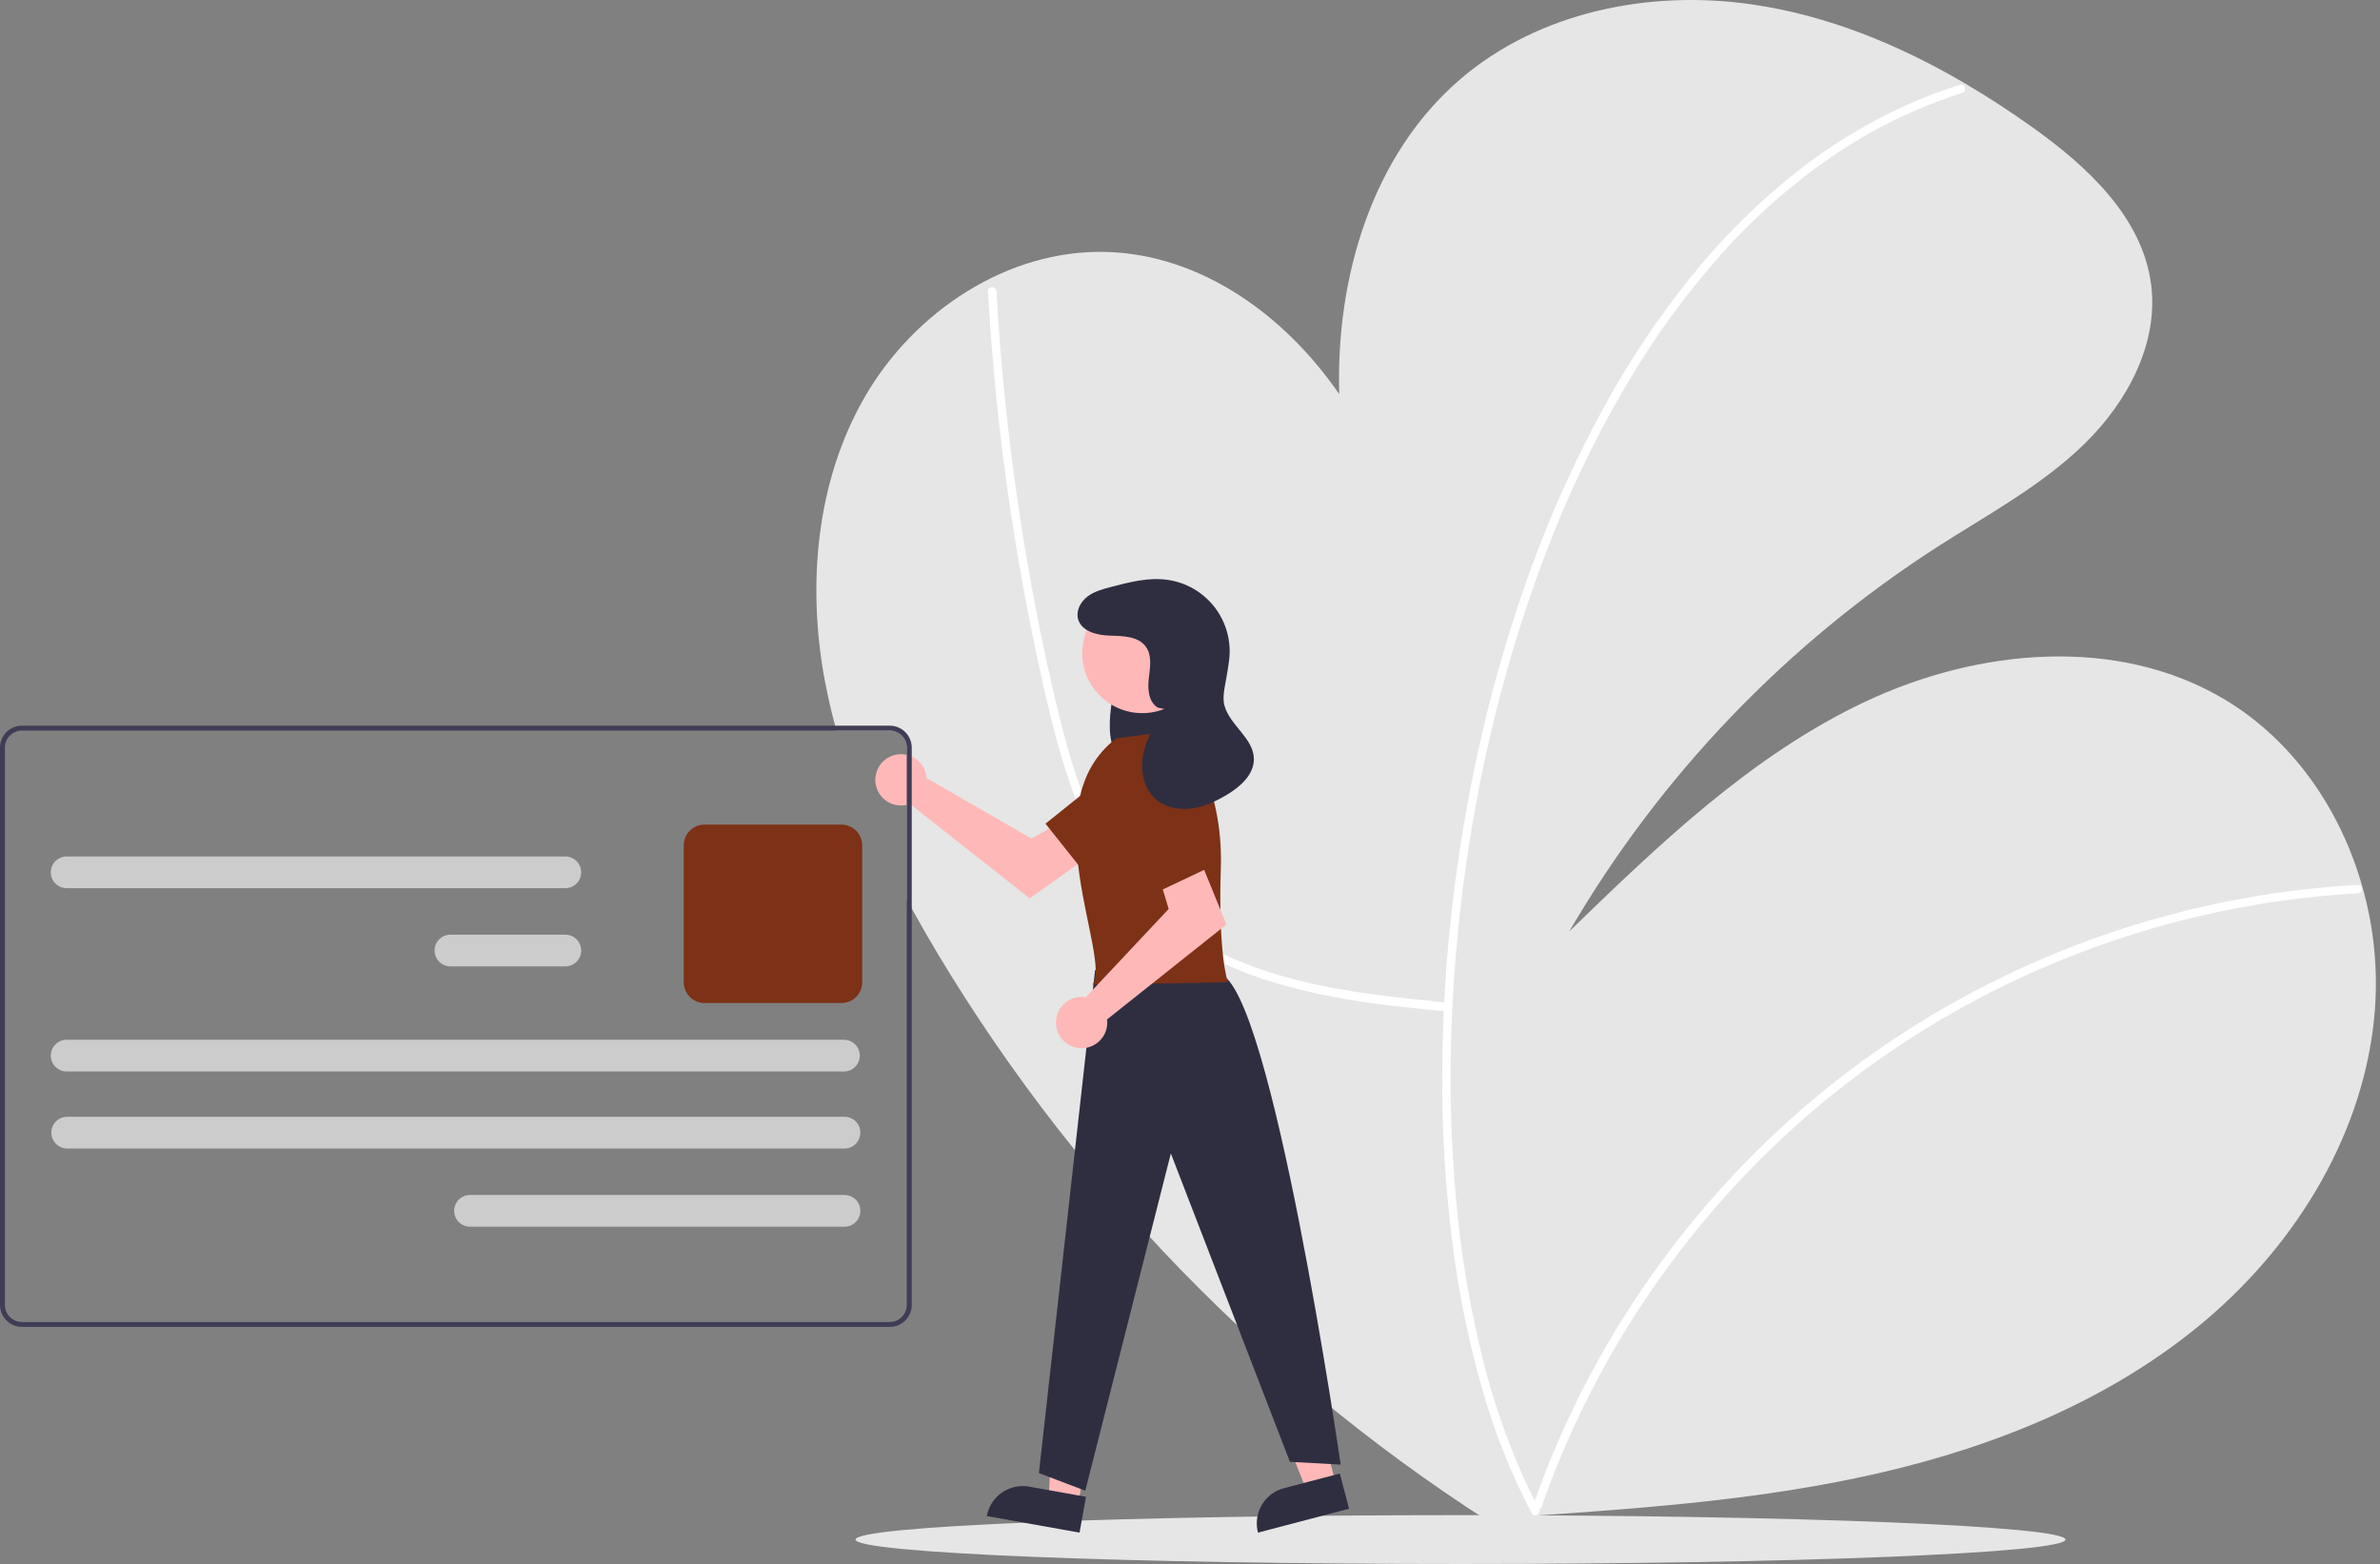 <?xml version="1.0" encoding="UTF-8"?>
<svg xmlns="http://www.w3.org/2000/svg" xmlns:xlink="http://www.w3.org/1999/xlink" id="Ebene_1" width="528" height="347" viewBox="0 0 528 347">
  <rect x="0" y="0" width="528" height="347" fill="#808080" stroke="none"/>
  <defs>
    <clipPath id="clippath">
      <rect y="0" width="527.09" height="347" fill="none" stroke-width="0"></rect>
    </clipPath>
  </defs>
  <g clip-path="url(#clippath)">
    <path d="m183.09,151.51c.61,3.19,1.33,6.35,2.18,9.48.09.36.19.72.3,1.09h11.82c1.01,0,1.97.4,2.68,1.11.71.71,1.11,1.68,1.11,2.68v33.69c.36.67.72,1.33,1.08,1.99,1.88,3.42,3.83,6.79,5.82,10.13,32.54,54.2,77.93,99.56,132.15,132.07l-3.21-7.24c1.18-.08,2.36-.16,3.54-.24,25.62-1.75,51.33-3.69,76.35-9.45,26.18-6.02,51.78-16.47,72.3-33.8,20.52-17.33,35.56-42.08,37.65-68.86.7-9.2-.23-18.46-2.75-27.34-4.81-17.09-15.32-32.47-30.48-41.57-23.82-14.29-54.88-11.38-79.99.51-25.1,11.88-45.54,31.55-65.49,50.88,20.14-34.54,48.19-63.81,81.83-85.42,11.15-7.14,22.98-13.49,32.46-22.74,9.47-9.24,16.46-22.2,14.79-35.32-1.9-14.89-14.1-26.19-26.32-34.91-4.88-3.48-9.92-6.78-15.11-9.82-14.66-8.59-30.51-15.07-47.26-17.47-22.68-3.26-47.18,1.69-64.57,16.61-19.59,16.82-27.63,43.94-26.86,69.88-12.07-17.55-30.69-30.98-51.71-31.55-21.83-.59-42.57,13.2-53.51,32.11-10.93,18.9-12.89,42.06-8.81,63.51Z" fill="#e6e6e6" stroke-width="0"></path>
    <path d="m321.18,224.39c-12.78-1.12-24.59-2.44-36.98-5.95-12.01-3.4-23.56-9.09-32.11-18.37-9.19-9.99-14.16-22.96-17.66-35.88-1.95-7.2-3.56-14.5-5.07-21.81-1.64-7.92-3.1-15.88-4.38-23.88-2.54-15.91-4.35-31.92-5.44-48.02-.13-1.95-.25-3.91-.36-5.87-.07-1.21,1.81-1.2,1.88,0,.89,15.87,2.5,31.68,4.82,47.43,2.29,15.47,5.22,30.88,8.93,46.07,3.15,12.87,7.22,25.94,15.29,36.66,7.57,10.05,18.5,16.62,30.31,20.54,12.01,3.99,24.68,5.59,37.23,6.78,1.54.15,2,.28,3.54.42,1.19.1,1.2,1.98,0,1.88Z" fill="#fff" stroke-width="0"></path>
    <path d="m523.03,198.21c-16.13.9-32.09,3.71-47.56,8.38-15.47,4.66-30.34,11.13-44.29,19.28-13.48,7.88-26,17.3-37.3,28.08-10.96,10.47-20.73,22.12-29.14,34.74-8.44,12.65-15.43,26.21-20.85,40.42-.66,1.74-1.3,3.49-1.91,5.24-.4,1.13-2.21.65-1.81-.5,5.07-14.51,11.75-28.4,19.92-41.42,8.17-13.02,17.75-25.1,28.58-36,11-11.08,23.24-20.85,36.48-29.12,27.8-17.32,59.32-27.8,91.96-30.57,1.97-.16,3.94-.3,5.91-.41,1.21-.07,1.2,1.81,0,1.88Z" fill="#fff" stroke-width="0"></path>
    <path d="m435.3,20.63c-10.31,3.28-20.09,8.06-29.01,14.18-9.12,6.3-17.44,13.68-24.77,21.99-7.73,8.74-14.59,18.21-20.51,28.26-6.27,10.62-11.73,21.7-16.31,33.15-4.72,11.76-8.68,23.8-11.88,36.06-3.25,12.4-5.78,24.98-7.59,37.67-1.8,12.56-2.89,25.21-3.27,37.89-.38,12.13-.02,24.26,1.07,36.35,1,11.27,2.82,22.46,5.46,33.46,2.34,9.94,5.64,19.63,9.85,28.93.98,2.11,2.01,4.19,3.1,6.25.57,1.07-1.05,2.01-1.62.95-4.65-8.89-8.36-18.23-11.08-27.89-3.05-10.75-5.26-21.72-6.61-32.81-1.5-12.03-2.23-24.15-2.18-36.27.03-12.74.78-25.46,2.27-38.12,1.49-12.81,3.69-25.52,6.61-38.08,2.91-12.58,6.6-24.97,11.05-37.09,4.29-11.74,9.43-23.14,15.37-34.13,5.66-10.49,12.26-20.44,19.71-29.74,7.08-8.86,15.15-16.86,24.08-23.86,8.6-6.73,18.1-12.21,28.23-16.29,2.48-.99,4.98-1.88,7.53-2.67,1.15-.36,1.65,1.45.5,1.81Z" fill="#fff" stroke-width="0"></path>
    <path d="m324.01,347c-74.12,0-134.21-2.43-134.21-5.42s60.09-5.42,134.21-5.42,134.21,2.43,134.21,5.42-60.09,5.42-134.21,5.42Z" fill="#e6e6e6" stroke-width="0"></path>
    <path d="m205.43,171.73c.07.29.11.59.13.89l23.29,13.44,5.66-3.26,6.04,7.9-12.11,8.63-26.58-20.97c-1.08.4-2.26.46-3.38.18-1.12-.29-2.13-.91-2.89-1.78-.76-.87-1.23-1.95-1.36-3.1-.13-1.15.1-2.31.64-3.33.55-1.02,1.39-1.85,2.42-2.37,1.03-.53,2.19-.73,3.34-.58,1.15.15,2.22.65,3.08,1.42.86.78,1.46,1.79,1.72,2.92Z" fill="#ffb8b8" stroke-width="0"></path>
    <path d="m258.48,179.97l-18.34,13.07-8.2-10.29,17.83-14.31c.77-.61,1.65-1.07,2.6-1.33.95-.26,1.94-.33,2.91-.19.98.14,1.91.47,2.75.98.84.51,1.57,1.18,2.14,1.99,1.11,1.56,1.56,3.5,1.24,5.39-.32,1.89-1.37,3.58-2.93,4.69Z" fill="#7d3116" stroke-width="0"></path>
    <path d="m296.35,329.14l-6.43,1.68-9.56-24,9.49-2.49,6.5,24.81Z" fill="#ffb8b8" stroke-width="0"></path>
    <path d="m279.08,340.04l20.21-5.3-2.05-7.81-12.4,3.25c-2.07.54-3.84,1.89-4.92,3.73-1.08,1.85-1.38,4.05-.84,6.12Z" fill="#2f2e41" stroke-width="0"></path>
    <path d="m239.18,333.72l-6.54-1.17,1.39-25.8,9.66,1.73-4.51,25.24Z" fill="#ffb8b8" stroke-width="0"></path>
    <path d="m218.93,336.37l20.57,3.67,1.42-7.95-12.62-2.25c-1.04-.19-2.11-.17-3.15.06-1.04.23-2.02.66-2.89,1.26-.87.61-1.61,1.38-2.18,2.27-.57.89-.96,1.89-1.15,2.93Z" fill="#2f2e41" stroke-width="0"></path>
    <path d="m252.07,143.98c-1.61.39-2.93,2.04-3.71,3.94-.73,2-1.22,4.08-1.47,6.19-.62,3.93-1.21,8.19.07,11.84,1.5,4.27,5.5,6.51,8.97,5.46,3.47-1.05,6.23-5,7.17-9.54.86-4.59.3-9.33-1.59-13.6-.99-2.24-2.34-4.31-4.15-5.32-.89-.54-1.94-.72-2.95-.5-1.01.21-1.91.8-2.51,1.64" fill="#2f2e41" stroke-width="0"></path>
    <path d="m242.94,215.23l-12.46,111.6,10.29,3.91,18.98-74.83,26.42,68.42,11.26.62s-15.45-106.47-26.91-108.89l-27.59-.83Z" fill="#2f2e41" stroke-width="0"></path>
    <path d="m253.4,158.22c-7.36,0-13.32-5.96-13.32-13.32s5.96-13.32,13.32-13.32,13.32,5.96,13.32,13.32-5.96,13.32-13.32,13.32Z" fill="#ffb8b8" stroke-width="0"></path>
    <path d="m247.69,163.81l14.39-1.88s9.39,11.26,8.76,30.66c-.63,19.4,1.56,25.34,1.56,25.34l-30.01.54c4.34-5.96-13.81-40.22,5.29-54.67Z" fill="#7d3116" stroke-width="0"></path>
    <path d="m239.96,221.19c.3,0,.6.03.9.08l18.41-19.6-1.88-6.26,9.07-4.07,5.63,13.77-26.49,21.07c.14,1.15-.07,2.31-.6,3.33-.54,1.02-1.37,1.86-2.39,2.4-1.02.54-2.18.75-3.33.62-1.15-.14-2.23-.62-3.09-1.39-.87-.77-1.48-1.78-1.76-2.9-.28-1.12-.21-2.3.2-3.38.41-1.08,1.14-2.01,2.09-2.67.95-.66,2.08-1.01,3.24-1.01Z" fill="#ffb8b8" stroke-width="0"></path>
    <path d="m260.12,171.43l8.53,20.85-11.89,5.63-9.85-20.63c-.42-.89-.66-1.85-.7-2.84-.04-.98.12-1.96.48-2.88.35-.92.89-1.75,1.58-2.46.69-.7,1.51-1.26,2.42-1.63.88-.36,1.82-.54,2.77-.54.95,0,1.89.2,2.76.56.88.37,1.67.9,2.34,1.58s1.2,1.47,1.56,2.35Z" fill="#7d3116" stroke-width="0"></path>
    <path d="m256.89,157.01c-2.09-1.2-2.31-4.11-2.03-6.5.28-2.39.76-5.06-.65-7.02-1.68-2.34-5.05-2.38-7.93-2.46-2.87-.08-6.38-.92-7.12-3.7-.49-1.84.56-3.8,2.07-4.96,1.51-1.15,3.4-1.66,5.24-2.14,4.11-1.08,8.35-2.18,12.56-1.58,4.17.59,7.94,2.8,10.49,6.14,2.55,3.35,3.69,7.57,3.15,11.74-.68,5.34-1.67,7.67-1.02,10.03,1.21,4.39,6.42,7.21,6.52,11.75.08,3.56-3.06,6.3-6.13,8.11-2.43,1.43-5.06,2.65-7.86,2.99-2.8.34-5.82-.31-7.91-2.21-2.69-2.45-3.36-6.54-2.59-10.1.77-3.56,2.75-6.72,4.71-9.79" fill="#2f2e41" stroke-width="0"></path>
    <path d="m4.88,161h192.51c1.29,0,2.53.52,3.45,1.43.91.91,1.43,2.15,1.43,3.45v123.64c0,1.29-.52,2.53-1.43,3.45-.91.92-2.15,1.43-3.45,1.43H4.88c-1.29,0-2.53-.52-3.45-1.43-.91-.91-1.43-2.15-1.43-3.45v-123.64c0-1.29.52-2.53,1.43-3.45.91-.92,2.16-1.43,3.45-1.43Zm-3.8,128.52c0,1.01.4,1.97,1.11,2.68.71.71,1.68,1.11,2.68,1.11h192.51c1.01,0,1.97-.4,2.68-1.11.71-.71,1.11-1.68,1.11-2.68v-123.64c0-1.01-.4-1.97-1.11-2.68-.71-.71-1.68-1.11-2.68-1.11H4.88c-1.01,0-1.97.4-2.68,1.11-.71.71-1.11,1.68-1.11,2.68v123.64Z" fill="#3f3d56" stroke-width="0"></path>
    <path d="m156.3,222.54h30.37c1.22,0,2.39-.49,3.26-1.35s1.35-2.03,1.35-3.26v-30.37c0-1.22-.49-2.39-1.35-3.26-.87-.86-2.04-1.35-3.26-1.35h-30.37c-1.22,0-2.39.49-3.26,1.35-.86.86-1.35,2.03-1.35,3.26v30.37c0,1.22.49,2.39,1.35,3.26.86.87,2.04,1.35,3.26,1.35Z" fill="#7d3116" stroke-width="0"></path>
    <path d="m14.91,254.82h172.44c.93,0,1.83-.37,2.49-1.03.66-.66,1.03-1.56,1.03-2.49s-.37-1.83-1.03-2.49c-.66-.66-1.56-1.03-2.49-1.03H14.91c-.93,0-1.83.37-2.49,1.03-.66.66-1.03,1.56-1.03,2.49s.37,1.83,1.03,2.49c.66.66,1.56,1.03,2.49,1.03Z" fill="#ccc" stroke-width="0"></path>
    <path d="m14.79,237.73h172.44c.94,0,1.83-.37,2.49-1.03s1.03-1.56,1.03-2.49-.37-1.83-1.03-2.49c-.66-.66-1.56-1.03-2.49-1.03H14.79c-.93,0-1.83.37-2.49,1.03-.66.66-1.03,1.56-1.03,2.49s.37,1.83,1.03,2.49c.66.66,1.56,1.03,2.49,1.03Z" fill="#ccc" stroke-width="0"></path>
    <path d="m99.93,214.41h25.49c.93,0,1.83-.37,2.49-1.03.66-.66,1.03-1.56,1.03-2.49s-.37-1.83-1.03-2.49c-.66-.66-1.56-1.03-2.49-1.03h-25.49c-.93,0-1.83.37-2.49,1.03-.66.66-1.03,1.56-1.03,2.49s.37,1.83,1.03,2.49c.66.66,1.56,1.03,2.49,1.03Z" fill="#ccc" stroke-width="0"></path>
    <path d="m14.79,197.06h110.62c.93,0,1.83-.37,2.49-1.03.66-.66,1.03-1.56,1.03-2.49s-.37-1.83-1.03-2.49c-.66-.66-1.56-1.03-2.49-1.03H14.79c-.93,0-1.83.37-2.49,1.03-.66.66-1.03,1.56-1.03,2.49s.37,1.83,1.03,2.49c.66.66,1.56,1.03,2.49,1.03Z" fill="#ccc" stroke-width="0"></path>
    <path d="m104.27,272.17h83.08c.93,0,1.83-.37,2.49-1.03.66-.66,1.03-1.56,1.03-2.49s-.37-1.83-1.03-2.49c-.66-.66-1.56-1.03-2.49-1.03h-83.08c-.93,0-1.83.37-2.49,1.03-.66.66-1.03,1.56-1.03,2.49s.37,1.83,1.03,2.49c.66.66,1.56,1.03,2.49,1.03Z" fill="#ccc" stroke-width="0"></path>
  </g>
</svg>
